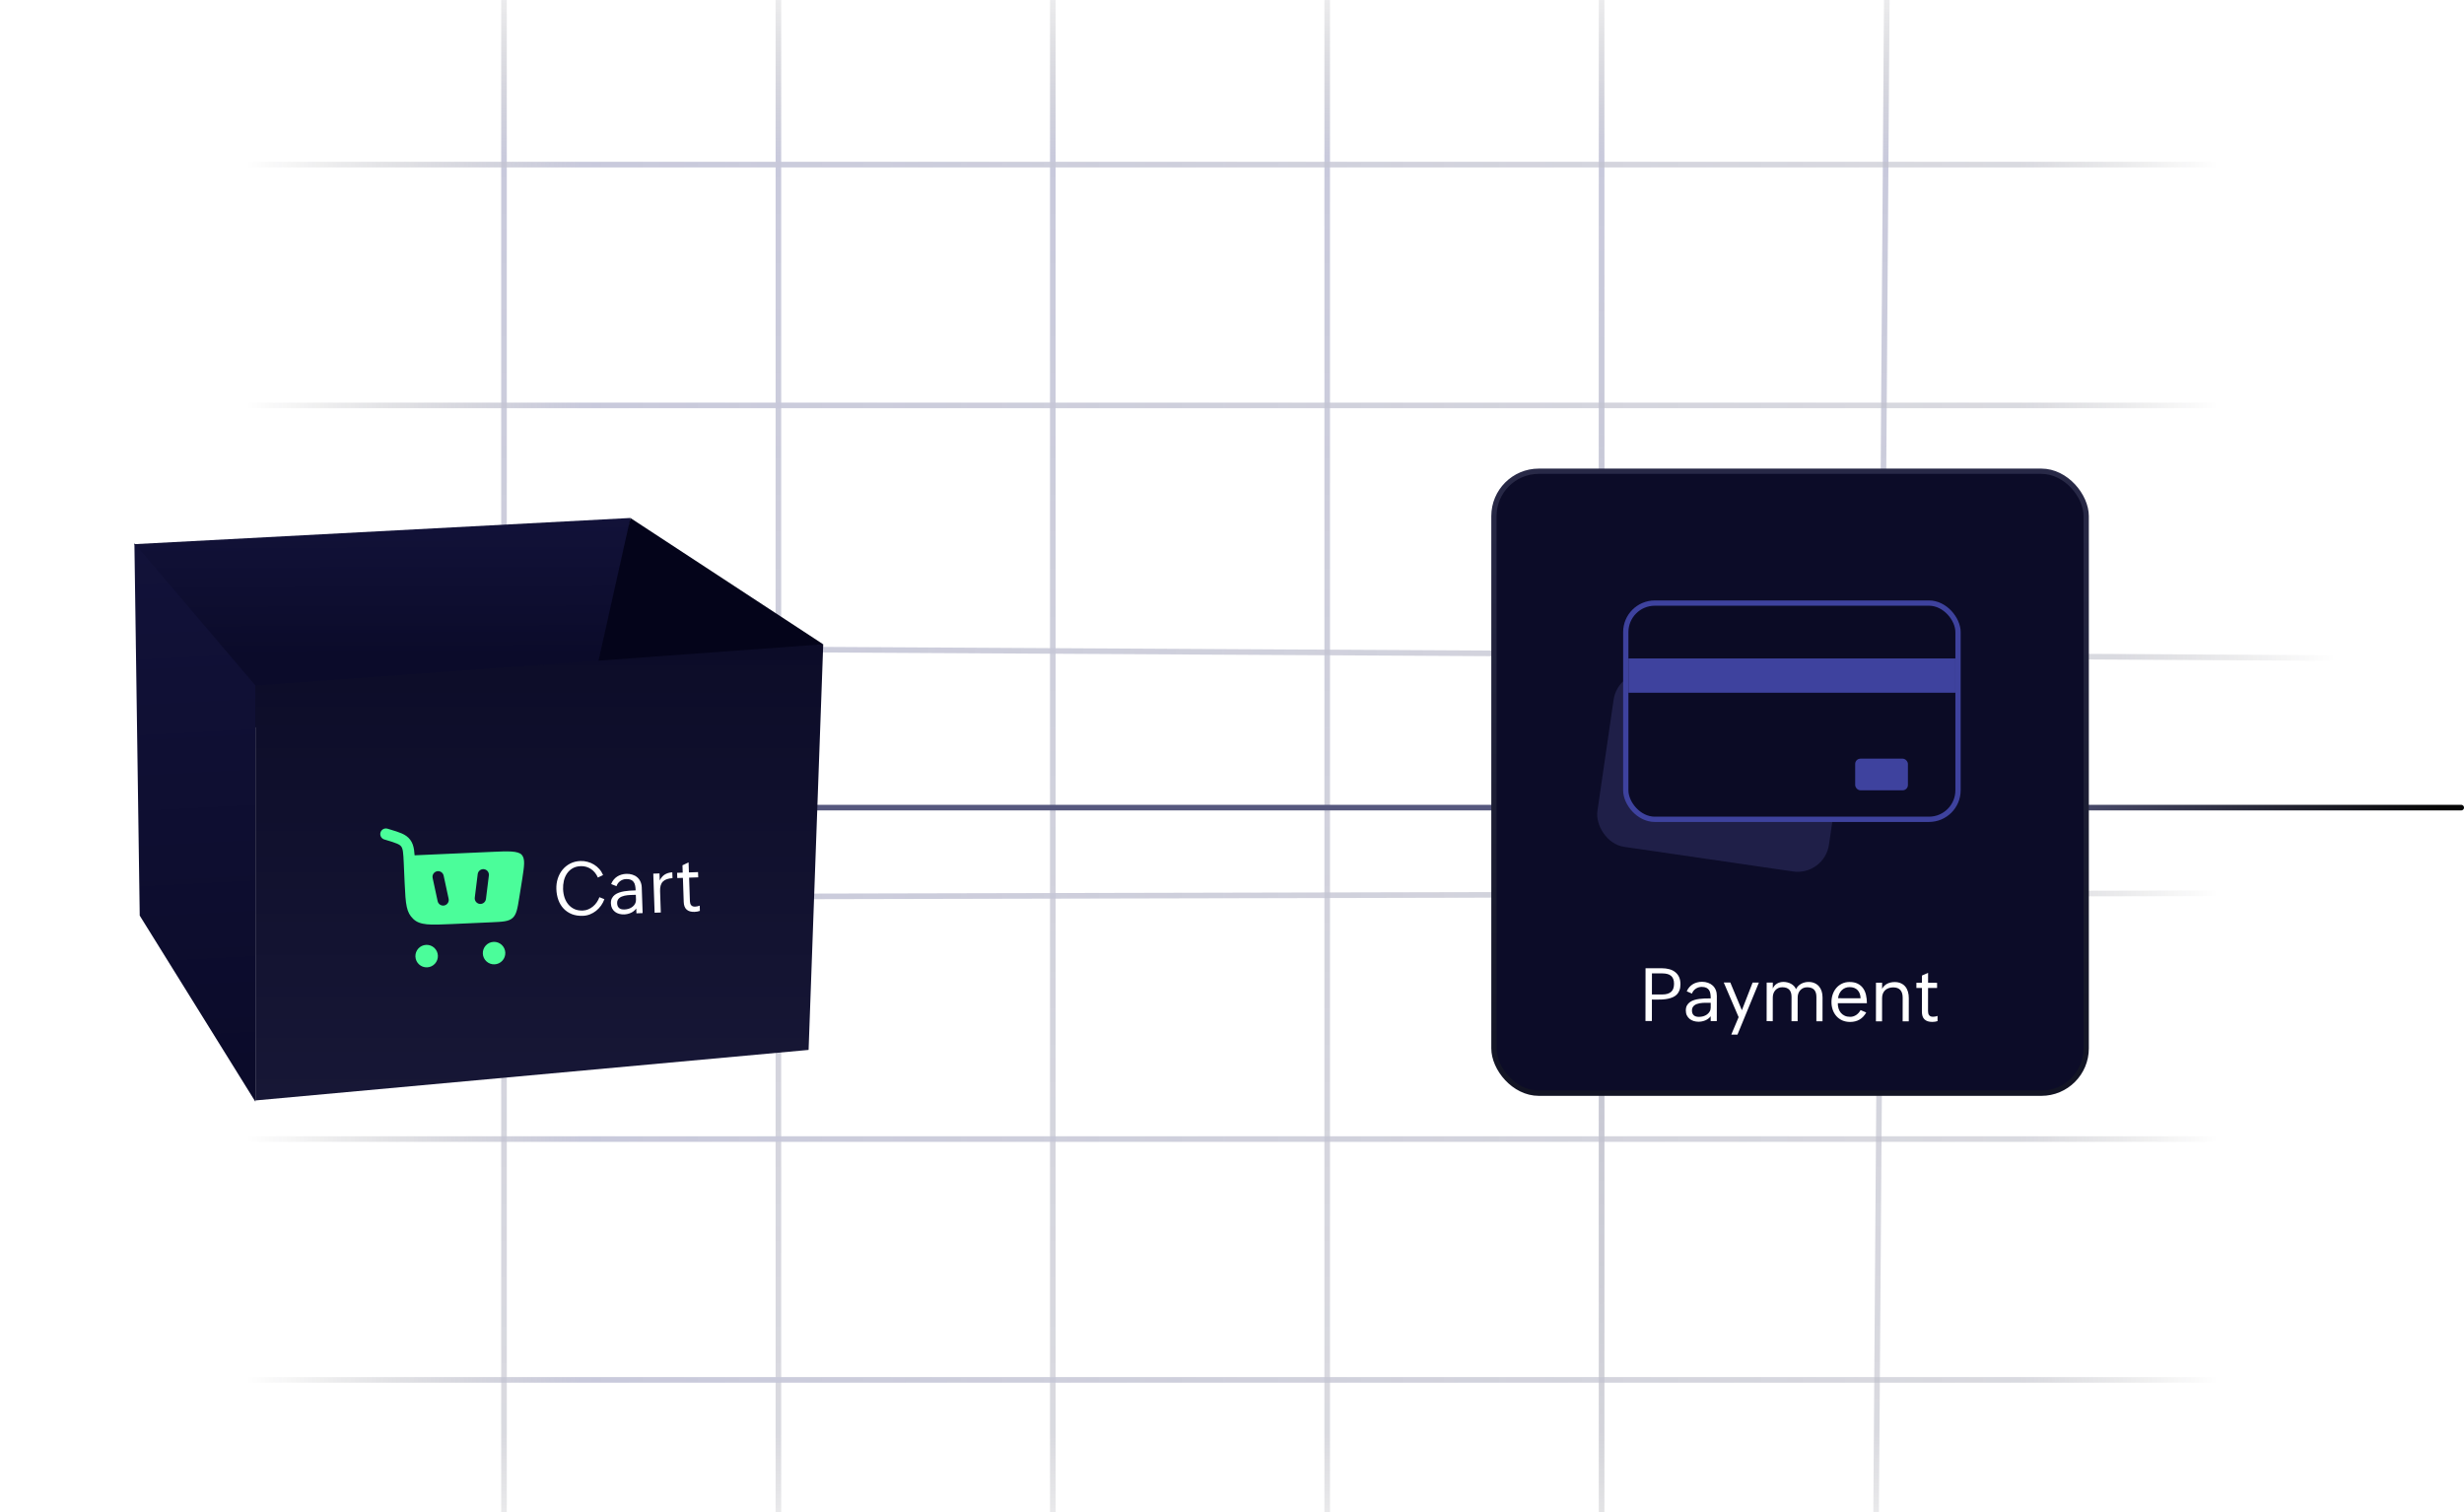 <svg id="eJX8o1VpTN71" xmlns="http://www.w3.org/2000/svg" xmlns:xlink="http://www.w3.org/1999/xlink" viewBox="-24 -80 440 270" shape-rendering="geometricPrecision" text-rendering="geometricPrecision" project-id="3a583456b8664348b08ea3be55c157d6" export-id="ea8d0801cb3849ceb56b902bb211a0ec" cached="false">
<style><![CDATA[
#eJX8o1VpTN717_to {animation: eJX8o1VpTN717_to__to 4500ms linear infinite normal forwards}@keyframes eJX8o1VpTN717_to__to { 0% {transform: translate(98.159px,64.016px)} 22.222% {transform: translate(98.159px,64.016px)} 88.889% {transform: translate(434.559px,64.016px)} 100% {transform: translate(434.559px,64.016px)}} #eJX8o1VpTN717 {animation: eJX8o1VpTN717_c_o 4500ms linear infinite normal forwards}@keyframes eJX8o1VpTN717_c_o { 0% {opacity: 1} 73.333% {opacity: 1} 80.889% {opacity: 0} 100% {opacity: 0}} #eJX8o1VpTN725_to {animation: eJX8o1VpTN725_to__to 4500ms linear infinite normal forwards}@keyframes eJX8o1VpTN725_to__to { 0% {transform: translate(36.723px,-67.727px)} 4.444% {transform: translate(36.723px,-67.727px);animation-timing-function: cubic-bezier(0.42,0,0.58,1)} 17.778% {transform: translate(36.723px,24.583px)} 93.333% {transform: translate(36.723px,24.583px)} 100% {transform: translate(36.723px,54.583px)}} #eJX8o1VpTN725_tr {animation: eJX8o1VpTN725_tr__tr 4500ms linear infinite normal forwards}@keyframes eJX8o1VpTN725_tr__tr { 0% {transform: rotate(-10.946deg)} 8.889% {transform: rotate(-10.946deg);animation-timing-function: cubic-bezier(0.445,0.05,0.55,0.95)} 22.222% {transform: rotate(0deg)} 100% {transform: rotate(0deg)}} #eJX8o1VpTN725 {animation: eJX8o1VpTN725_c_o 4500ms linear infinite normal forwards}@keyframes eJX8o1VpTN725_c_o { 0% {opacity: 0} 4.444% {opacity: 0;animation-timing-function: cubic-bezier(0.42,0,1,1)} 11.111% {opacity: 1} 93.333% {opacity: 1} 100% {opacity: 0}} #eJX8o1VpTN728_to {animation: eJX8o1VpTN728_to__to 4500ms linear infinite normal forwards}@keyframes eJX8o1VpTN728_to__to { 0% {transform: translate(64.376px,-54.667px);animation-timing-function: cubic-bezier(0.42,0,0.58,1)} 13.333% {transform: translate(64.376px,37.642px)} 93.333% {transform: translate(64.376px,37.642px)} 100% {transform: translate(64.376px,67.642px)}} #eJX8o1VpTN728_tr {animation: eJX8o1VpTN728_tr__tr 4500ms linear infinite normal forwards}@keyframes eJX8o1VpTN728_tr__tr { 0% {transform: rotate(19.007deg)} 4.444% {transform: rotate(19.007deg);animation-timing-function: cubic-bezier(0.445,0.05,0.55,0.95)} 17.778% {transform: rotate(0deg)} 100% {transform: rotate(0deg)}} #eJX8o1VpTN728 {animation: eJX8o1VpTN728_c_o 4500ms linear infinite normal forwards}@keyframes eJX8o1VpTN728_c_o { 0% {opacity: 0;animation-timing-function: cubic-bezier(0.42,0,1,1)} 6.667% {opacity: 1} 93.333% {opacity: 1} 100% {opacity: 0}} #eJX8o1VpTN731_to {animation: eJX8o1VpTN731_to__to 4500ms linear infinite normal forwards}@keyframes eJX8o1VpTN731_to__to { 0% {transform: translate(85.355px,-67.16px)} 8.889% {transform: translate(85.355px,-67.16px);animation-timing-function: cubic-bezier(0.42,0,0.58,1)} 22.222% {transform: translate(85.355px,25.15px)} 93.333% {transform: translate(85.355px,25.15px)} 100% {transform: translate(85.355px,55.15px)}} #eJX8o1VpTN731_tr {animation: eJX8o1VpTN731_tr__tr 4500ms linear infinite normal forwards}@keyframes eJX8o1VpTN731_tr__tr { 0% {transform: rotate(-15deg)} 12% {transform: rotate(-15deg);animation-timing-function: cubic-bezier(0.445,0.05,0.55,0.95)} 25.333% {transform: rotate(0deg)} 100% {transform: rotate(0deg)}} #eJX8o1VpTN731 {animation: eJX8o1VpTN731_c_o 4500ms linear infinite normal forwards}@keyframes eJX8o1VpTN731_c_o { 0% {opacity: 0} 8.889% {opacity: 0;animation-timing-function: cubic-bezier(0.42,0,1,1)} 15.556% {opacity: 1} 93.333% {opacity: 1} 100% {opacity: 0}} #eJX8o1VpTN739_to {animation: eJX8o1VpTN739_to__to 4500ms linear infinite normal forwards}@keyframes eJX8o1VpTN739_to__to { 0% {transform: translate(8.44px,-37.783px)} 48.222% {transform: translate(8.44px,-37.783px);animation-timing-function: cubic-bezier(0.445,0.05,0.55,0.95)} 52.667% {transform: translate(10.44px,-37.783px);animation-timing-function: cubic-bezier(0.445,0.05,0.55,0.95)} 57.111% {transform: translate(8.44px,-37.783px);animation-timing-function: cubic-bezier(0.445,0.05,0.55,0.95)} 61.556% {transform: translate(10.44px,-37.783px);animation-timing-function: cubic-bezier(0.445,0.05,0.55,0.95)} 66% {transform: translate(8.44px,-37.783px)} 100% {transform: translate(8.44px,-37.783px)}} #eJX8o1VpTN740_to {animation: eJX8o1VpTN740_to__to 4500ms linear infinite normal forwards}@keyframes eJX8o1VpTN740_to__to { 0% {transform: translate(295.982px,46.992px)} 46.667% {transform: translate(295.982px,46.992px);animation-timing-function: cubic-bezier(0.445,0.05,0.55,0.95)} 51.111% {transform: translate(297.982px,46.992px);animation-timing-function: cubic-bezier(0.445,0.05,0.55,0.95)} 55.556% {transform: translate(295.982px,46.992px);animation-timing-function: cubic-bezier(0.445,0.05,0.55,0.95)} 60% {transform: translate(297.982px,46.992px);animation-timing-function: cubic-bezier(0.445,0.05,0.55,0.95)} 64.444% {transform: translate(295.982px,46.992px)} 100% {transform: translate(295.982px,46.992px)}} #eJX8o1VpTN744_ts {animation: eJX8o1VpTN744_ts__ts 4500ms linear infinite normal forwards}@keyframes eJX8o1VpTN744_ts__ts { 0% {transform: translate(322.35px,64.885px) scale(0,0)} 53.333% {transform: translate(322.35px,64.885px) scale(0,0);animation-timing-function: cubic-bezier(0.42,0,0.58,1)} 60% {transform: translate(322.35px,64.885px) scale(1.15,1.15);animation-timing-function: cubic-bezier(0.42,0,0.58,1)} 66.667% {transform: translate(322.35px,64.885px) scale(1,1)} 93.333% {transform: translate(322.35px,64.885px) scale(1,1)} 100% {transform: translate(322.35px,64.885px) scale(0.4,0.4)}} #eJX8o1VpTN744 {animation: eJX8o1VpTN744_c_o 4500ms linear infinite normal forwards}@keyframes eJX8o1VpTN744_c_o { 0% {opacity: 1} 93.333% {opacity: 1} 100% {opacity: 0}} #eJX8o1VpTN746 {animation: eJX8o1VpTN746_s_do 4500ms linear infinite normal forwards}@keyframes eJX8o1VpTN746_s_do { 0% {stroke-dashoffset: 15.38} 55.556% {stroke-dashoffset: 15.38;animation-timing-function: cubic-bezier(0.42,0,0.58,1)} 60% {stroke-dashoffset: 0} 100% {stroke-dashoffset: 0}} #eJX8o1VpTN747 {animation: eJX8o1VpTN747_s_do 4500ms linear infinite normal forwards}@keyframes eJX8o1VpTN747_s_do { 0% {stroke-dashoffset: -15.38} 57.778% {stroke-dashoffset: -15.38;animation-timing-function: cubic-bezier(0.42,0,0.58,1)} 62.222% {stroke-dashoffset: 0} 100% {stroke-dashoffset: 0}}
]]></style>
<defs><linearGradient id="eJX8o1VpTN73-stroke" x1="67.915" y1="1" x2="67.915" y2="297" spreadMethod="pad" gradientUnits="userSpaceOnUse" gradientTransform="translate(0 0)"><stop id="eJX8o1VpTN73-stroke-0" offset="0%" stop-color="rgba(6,6,6,0)"/><stop id="eJX8o1VpTN73-stroke-1" offset="13.128%" stop-color="#50538e"/><stop id="eJX8o1VpTN73-stroke-2" offset="90.039%" stop-color="rgba(50,52,86,0.591)"/><stop id="eJX8o1VpTN73-stroke-3" offset="100%" stop-color="rgba(6,6,6,0)"/></linearGradient><linearGradient id="eJX8o1VpTN74-stroke" x1="116.915" y1="1" x2="116.915" y2="297" spreadMethod="pad" gradientUnits="userSpaceOnUse" gradientTransform="translate(0 0)"><stop id="eJX8o1VpTN74-stroke-0" offset="0%" stop-color="rgba(6,6,6,0)"/><stop id="eJX8o1VpTN74-stroke-1" offset="13.128%" stop-color="#50538e"/><stop id="eJX8o1VpTN74-stroke-2" offset="90.039%" stop-color="rgba(50,52,86,0.591)"/><stop id="eJX8o1VpTN74-stroke-3" offset="100%" stop-color="rgba(6,6,6,0)"/></linearGradient><linearGradient id="eJX8o1VpTN75-stroke" x1="165.915" y1="1" x2="165.915" y2="297" spreadMethod="pad" gradientUnits="userSpaceOnUse" gradientTransform="translate(0 0)"><stop id="eJX8o1VpTN75-stroke-0" offset="0%" stop-color="rgba(6,6,6,0)"/><stop id="eJX8o1VpTN75-stroke-1" offset="13.128%" stop-color="#50538e"/><stop id="eJX8o1VpTN75-stroke-2" offset="90.039%" stop-color="rgba(50,52,86,0.591)"/><stop id="eJX8o1VpTN75-stroke-3" offset="100%" stop-color="rgba(6,6,6,0)"/></linearGradient><linearGradient id="eJX8o1VpTN76-stroke" x1="214.915" y1="1" x2="214.915" y2="297" spreadMethod="pad" gradientUnits="userSpaceOnUse" gradientTransform="translate(0 0)"><stop id="eJX8o1VpTN76-stroke-0" offset="0%" stop-color="rgba(6,6,6,0)"/><stop id="eJX8o1VpTN76-stroke-1" offset="13.128%" stop-color="#50538e"/><stop id="eJX8o1VpTN76-stroke-2" offset="90.039%" stop-color="rgba(50,52,86,0.591)"/><stop id="eJX8o1VpTN76-stroke-3" offset="100%" stop-color="rgba(6,6,6,0)"/></linearGradient><linearGradient id="eJX8o1VpTN77-stroke" x1="263.915" y1="1" x2="263.915" y2="297" spreadMethod="pad" gradientUnits="userSpaceOnUse" gradientTransform="translate(0 0)"><stop id="eJX8o1VpTN77-stroke-0" offset="8.151%" stop-color="rgba(6,6,6,0)"/><stop id="eJX8o1VpTN77-stroke-1" offset="51.442%" stop-color="#50538e"/><stop id="eJX8o1VpTN77-stroke-2" offset="100%" stop-color="rgba(6,6,6,0)"/></linearGradient><linearGradient id="eJX8o1VpTN78-stroke" x1="263.915" y1="1" x2="263.915" y2="297" spreadMethod="pad" gradientUnits="userSpaceOnUse" gradientTransform="translate(0 0)"><stop id="eJX8o1VpTN78-stroke-0" offset="0%" stop-color="rgba(6,6,6,0)"/><stop id="eJX8o1VpTN78-stroke-1" offset="13.128%" stop-color="#50538e"/><stop id="eJX8o1VpTN78-stroke-2" offset="90.039%" stop-color="rgba(50,52,86,0.591)"/><stop id="eJX8o1VpTN78-stroke-3" offset="100%" stop-color="rgba(6,6,6,0)"/></linearGradient><linearGradient id="eJX8o1VpTN79-stroke" x1="314.915" y1="1" x2="313.343" y2="296.814" spreadMethod="pad" gradientUnits="userSpaceOnUse" gradientTransform="translate(0 0)"><stop id="eJX8o1VpTN79-stroke-0" offset="0%" stop-color="rgba(6,6,6,0)"/><stop id="eJX8o1VpTN79-stroke-1" offset="13.128%" stop-color="#50538e"/><stop id="eJX8o1VpTN79-stroke-2" offset="90.039%" stop-color="rgba(50,52,86,0.591)"/><stop id="eJX8o1VpTN79-stroke-3" offset="100%" stop-color="rgba(6,6,6,0)"/></linearGradient><linearGradient id="eJX8o1VpTN710-stroke" x1="22" y1="257.977" x2="374" y2="257.976" spreadMethod="pad" gradientUnits="userSpaceOnUse" gradientTransform="translate(0 0)"><stop id="eJX8o1VpTN710-stroke-0" offset="0%" stop-color="rgba(6,6,6,0)"/><stop id="eJX8o1VpTN710-stroke-1" offset="16.958%" stop-color="#50538e"/><stop id="eJX8o1VpTN710-stroke-2" offset="90.039%" stop-color="rgba(50,52,86,0.591)"/><stop id="eJX8o1VpTN710-stroke-3" offset="100%" stop-color="rgba(6,6,6,0)"/></linearGradient><linearGradient id="eJX8o1VpTN711-stroke" x1="22" y1="214.977" x2="374" y2="214.976" spreadMethod="pad" gradientUnits="userSpaceOnUse" gradientTransform="translate(0 0)"><stop id="eJX8o1VpTN711-stroke-0" offset="0%" stop-color="rgba(6,6,6,0)"/><stop id="eJX8o1VpTN711-stroke-1" offset="16.958%" stop-color="#50538e"/><stop id="eJX8o1VpTN711-stroke-2" offset="90.039%" stop-color="rgba(50,52,86,0.591)"/><stop id="eJX8o1VpTN711-stroke-3" offset="100%" stop-color="rgba(6,6,6,0)"/></linearGradient><linearGradient id="eJX8o1VpTN712-stroke" x1="22" y1="171.869" x2="374" y2="171.085" spreadMethod="pad" gradientUnits="userSpaceOnUse" gradientTransform="translate(0 0)"><stop id="eJX8o1VpTN712-stroke-0" offset="0%" stop-color="rgba(6,6,6,0)"/><stop id="eJX8o1VpTN712-stroke-1" offset="16.958%" stop-color="#50538e"/><stop id="eJX8o1VpTN712-stroke-2" offset="90.039%" stop-color="rgba(50,52,86,0.591)"/><stop id="eJX8o1VpTN712-stroke-3" offset="100%" stop-color="rgba(6,6,6,0)"/></linearGradient><linearGradient id="eJX8o1VpTN713-stroke" x1="1" y1="126.912" x2="394.999" y2="129.084" spreadMethod="pad" gradientUnits="userSpaceOnUse" gradientTransform="translate(0 0)"><stop id="eJX8o1VpTN713-stroke-0" offset="0%" stop-color="rgba(6,6,6,0)"/><stop id="eJX8o1VpTN713-stroke-1" offset="16.958%" stop-color="#50538e"/><stop id="eJX8o1VpTN713-stroke-2" offset="90.039%" stop-color="rgba(50,52,86,0.591)"/><stop id="eJX8o1VpTN713-stroke-3" offset="100%" stop-color="rgba(6,6,6,0)"/></linearGradient><linearGradient id="eJX8o1VpTN714-stroke" x1="22" y1="83.977" x2="374" y2="83.976" spreadMethod="pad" gradientUnits="userSpaceOnUse" gradientTransform="translate(0 0)"><stop id="eJX8o1VpTN714-stroke-0" offset="0%" stop-color="rgba(6,6,6,0)"/><stop id="eJX8o1VpTN714-stroke-1" offset="16.958%" stop-color="#50538e"/><stop id="eJX8o1VpTN714-stroke-2" offset="90.039%" stop-color="rgba(50,52,86,0.591)"/><stop id="eJX8o1VpTN714-stroke-3" offset="100%" stop-color="rgba(6,6,6,0)"/></linearGradient><linearGradient id="eJX8o1VpTN715-stroke" x1="22" y1="40.977" x2="374" y2="40.976" spreadMethod="pad" gradientUnits="userSpaceOnUse" gradientTransform="translate(0 0)"><stop id="eJX8o1VpTN715-stroke-0" offset="0%" stop-color="rgba(6,6,6,0)"/><stop id="eJX8o1VpTN715-stroke-1" offset="16.958%" stop-color="#50538e"/><stop id="eJX8o1VpTN715-stroke-2" offset="90.039%" stop-color="rgba(50,52,86,0.591)"/><stop id="eJX8o1VpTN715-stroke-3" offset="100%" stop-color="rgba(6,6,6,0)"/></linearGradient><linearGradient id="eJX8o1VpTN716-stroke" x1="46.502" y1="64.707" x2="411.502" y2="64.707" spreadMethod="pad" gradientUnits="userSpaceOnUse" gradientTransform="translate(0 0)"><stop id="eJX8o1VpTN716-stroke-0" offset="78.996%" stop-color="#56587e"/><stop id="eJX8o1VpTN716-stroke-1" offset="100%" stop-color="#060606"/></linearGradient><linearGradient id="eJX8o1VpTN718-stroke" x1="171.21" y1="64.516" x2="204.988" y2="64.516" spreadMethod="pad" gradientUnits="userSpaceOnUse" gradientTransform="translate(0 0)"><stop id="eJX8o1VpTN718-stroke-0" offset="0%" stop-color="#56587e"/><stop id="eJX8o1VpTN718-stroke-1" offset="100%" stop-color="#4bfd9a"/></linearGradient><filter id="eJX8o1VpTN719-filter" x="-150%" y="-150%" width="400%" height="400%"><feGaussianBlur id="eJX8o1VpTN719-filter-drop-shadow-0-blur" in="SourceAlpha" stdDeviation="6,6"/><feOffset id="eJX8o1VpTN719-filter-drop-shadow-0-offset" dx="0" dy="0" result="tmp"/><feFlood id="eJX8o1VpTN719-filter-drop-shadow-0-flood" flood-color="rgba(75,254,155,0.7)"/><feComposite id="eJX8o1VpTN719-filter-drop-shadow-0-composite" operator="in" in2="tmp"/><feMerge id="eJX8o1VpTN719-filter-drop-shadow-0-merge" result="result"><feMergeNode id="eJX8o1VpTN719-filter-drop-shadow-0-merge-node-1"/><feMergeNode id="eJX8o1VpTN719-filter-drop-shadow-0-merge-node-2" in="SourceGraphic"/></feMerge></filter><linearGradient id="eJX8o1VpTN723-fill" x1="44.523" y1="12.49" x2="44.604" y2="37.02" spreadMethod="pad" gradientUnits="userSpaceOnUse" gradientTransform="translate(0 0)"><stop id="eJX8o1VpTN723-fill-0" offset="0%" stop-color="#121239"/><stop id="eJX8o1VpTN723-fill-1" offset="100%" stop-color="#0b0b2a"/></linearGradient><linearGradient id="eJX8o1VpTN726-fill" x1="36.709" y1="2.001" x2="36.709" y2="47.164" spreadMethod="pad" gradientUnits="userSpaceOnUse" gradientTransform="translate(0 0)"><stop id="eJX8o1VpTN726-fill-0" offset="0%" stop-color="#0d0d29"/><stop id="eJX8o1VpTN726-fill-1" offset="100%" stop-color="#171737"/></linearGradient><linearGradient id="eJX8o1VpTN726-stroke" x1="36.709" y1="2.001" x2="36.709" y2="47.164" spreadMethod="pad" gradientUnits="userSpaceOnUse" gradientTransform="translate(0 0)"><stop id="eJX8o1VpTN726-stroke-0" offset="0%" stop-color="#56587e"/><stop id="eJX8o1VpTN726-stroke-1" offset="100%" stop-color="#404272"/></linearGradient><filter id="eJX8o1VpTN728-filter" x="-150%" y="-150%" width="400%" height="400%"><feGaussianBlur id="eJX8o1VpTN728-filter-drop-shadow-0-blur" in="SourceAlpha" stdDeviation="4.768,4.768"/><feOffset id="eJX8o1VpTN728-filter-drop-shadow-0-offset" dx="0" dy="3.814" result="tmp"/><feFlood id="eJX8o1VpTN728-filter-drop-shadow-0-flood" flood-color="#000"/><feComposite id="eJX8o1VpTN728-filter-drop-shadow-0-composite" operator="in" in2="tmp"/><feMerge id="eJX8o1VpTN728-filter-drop-shadow-0-merge" result="result"><feMergeNode id="eJX8o1VpTN728-filter-drop-shadow-0-merge-node-1"/><feMergeNode id="eJX8o1VpTN728-filter-drop-shadow-0-merge-node-2" in="SourceGraphic"/></feMerge></filter><linearGradient id="eJX8o1VpTN729-fill" x1="64.363" y1="18.211" x2="64.363" y2="57.073" spreadMethod="pad" gradientUnits="userSpaceOnUse" gradientTransform="translate(0 0)"><stop id="eJX8o1VpTN729-fill-0" offset="0%" stop-color="#0d0d29"/><stop id="eJX8o1VpTN729-fill-1" offset="100%" stop-color="#171737"/></linearGradient><linearGradient id="eJX8o1VpTN729-stroke" x1="64.363" y1="18.211" x2="64.363" y2="57.073" spreadMethod="pad" gradientUnits="userSpaceOnUse" gradientTransform="translate(0 0)"><stop id="eJX8o1VpTN729-stroke-0" offset="0%" stop-color="#56587e"/><stop id="eJX8o1VpTN729-stroke-1" offset="100%" stop-color="#404272"/></linearGradient><filter id="eJX8o1VpTN731-filter" x="-150%" y="-150%" width="400%" height="400%"><feGaussianBlur id="eJX8o1VpTN731-filter-drop-shadow-0-blur" in="SourceAlpha" stdDeviation="4.768,4.768"/><feOffset id="eJX8o1VpTN731-filter-drop-shadow-0-offset" dx="0" dy="3.814" result="tmp"/><feFlood id="eJX8o1VpTN731-filter-drop-shadow-0-flood" flood-color="#000"/><feComposite id="eJX8o1VpTN731-filter-drop-shadow-0-composite" operator="in" in2="tmp"/><feMerge id="eJX8o1VpTN731-filter-drop-shadow-0-merge" result="result"><feMergeNode id="eJX8o1VpTN731-filter-drop-shadow-0-merge-node-1"/><feMergeNode id="eJX8o1VpTN731-filter-drop-shadow-0-merge-node-2" in="SourceGraphic"/></feMerge></filter><linearGradient id="eJX8o1VpTN732-fill" x1="85.341" y1="6.769" x2="85.341" y2="43.53" spreadMethod="pad" gradientUnits="userSpaceOnUse" gradientTransform="translate(0 0)"><stop id="eJX8o1VpTN732-fill-0" offset="0%" stop-color="#0d0d29"/><stop id="eJX8o1VpTN732-fill-1" offset="100%" stop-color="#171737"/></linearGradient><linearGradient id="eJX8o1VpTN732-stroke" x1="85.341" y1="6.769" x2="85.341" y2="43.53" spreadMethod="pad" gradientUnits="userSpaceOnUse" gradientTransform="translate(0 0)"><stop id="eJX8o1VpTN732-stroke-0" offset="0%" stop-color="#56587e"/><stop id="eJX8o1VpTN732-stroke-1" offset="100%" stop-color="#404272"/></linearGradient><linearGradient id="eJX8o1VpTN734-fill" x1="10.804" y1="17.001" x2="15.672" y2="111.272" spreadMethod="pad" gradientUnits="userSpaceOnUse" gradientTransform="translate(0 0)"><stop id="eJX8o1VpTN734-fill-0" offset="0%" stop-color="#121239"/><stop id="eJX8o1VpTN734-fill-1" offset="100%" stop-color="#0b0b2a"/></linearGradient><linearGradient id="eJX8o1VpTN735-fill" x1="72.306" y1="35.048" x2="72.306" y2="116.496" spreadMethod="pad" gradientUnits="userSpaceOnUse" gradientTransform="translate(0 0)"><stop id="eJX8o1VpTN735-fill-0" offset="0%" stop-color="#0c0c28"/><stop id="eJX8o1VpTN735-fill-1" offset="100%" stop-color="#171736"/></linearGradient><linearGradient id="eJX8o1VpTN738-fill" x1="52.88" y1="-0.471" x2="56.974" y2="166.683" spreadMethod="pad" gradientUnits="userSpaceOnUse" gradientTransform="translate(0 0)"><stop id="eJX8o1VpTN738-fill-0" offset="0%" stop-color="#0c0c28"/><stop id="eJX8o1VpTN738-fill-1" offset="100%" stop-color="#0c0c28"/></linearGradient><linearGradient id="eJX8o1VpTN738-stroke" x1="52.88" y1="-0.471" x2="53.207" y2="133.252" spreadMethod="pad" gradientUnits="userSpaceOnUse" gradientTransform="translate(0 0)"><stop id="eJX8o1VpTN738-stroke-0" offset="0%" stop-color="#282947"/><stop id="eJX8o1VpTN738-stroke-1" offset="100%" stop-color="#0e101d"/></linearGradient></defs><g transform="translate(-2-91.5)" opacity="0.31"><path d="M68,1v296" fill="none" stroke="url(#eJX8o1VpTN73-stroke)" stroke-linecap="round" stroke-linejoin="round"/><path d="M117,1v296" fill="none" stroke="url(#eJX8o1VpTN74-stroke)" stroke-linecap="round" stroke-linejoin="round"/><path d="M166,1v296" fill="none" stroke="url(#eJX8o1VpTN75-stroke)" stroke-linecap="round" stroke-linejoin="round"/><path d="M215,1v296" fill="none" stroke="url(#eJX8o1VpTN76-stroke)" stroke-linecap="round" stroke-linejoin="round"/><path d="M264,1v296" fill="none" stroke="url(#eJX8o1VpTN77-stroke)" stroke-linecap="round" stroke-linejoin="round"/><path d="M264,1v296" fill="none" stroke="url(#eJX8o1VpTN78-stroke)" stroke-linecap="round" stroke-linejoin="round"/><path d="M315,1l-2.086,295.811" fill="none" stroke="url(#eJX8o1VpTN79-stroke)" stroke-linecap="round" stroke-linejoin="round"/><path d="M22,257.892h352" fill="none" stroke="url(#eJX8o1VpTN710-stroke)" stroke-linecap="round" stroke-linejoin="round"/><path d="M22,214.892h352" fill="none" stroke="url(#eJX8o1VpTN711-stroke)" stroke-linecap="round" stroke-linejoin="round"/><path d="M22,171.783L374,171" fill="none" stroke="url(#eJX8o1VpTN712-stroke)" stroke-linecap="round" stroke-linejoin="round"/><path d="M1,126.826L395,129" fill="none" stroke="url(#eJX8o1VpTN713-stroke)" stroke-linecap="round" stroke-linejoin="round"/><path d="M22,83.892h352" fill="none" stroke="url(#eJX8o1VpTN714-stroke)" stroke-linecap="round" stroke-linejoin="round"/><path d="M22,40.892h352" fill="none" stroke="url(#eJX8o1VpTN715-stroke)" stroke-linecap="round" stroke-linejoin="round"/></g><path d="M46.502,64.207h369" fill="none" stroke="url(#eJX8o1VpTN716-stroke)" stroke-linecap="round" stroke-linejoin="round"/><g id="eJX8o1VpTN717_to" transform="translate(98.159,64.016)"><g id="eJX8o1VpTN717" transform="translate(-188.947,-64.016)"><path d="M169.889,64.016h35.099" transform="translate(0 0.191)" fill="none" stroke="url(#eJX8o1VpTN718-stroke)"/><g filter="url(#eJX8o1VpTN719-filter)"><circle r="1.81" transform="matrix(0 1 1 0 206.195 64.016)" fill="#4bfd9a"/></g><circle r="1.81" transform="matrix(0 1 1 0 206.195 64.016)" fill="#4bfd9a"/></g></g><path d="M90.502,36.707l-5-4-69,5l3,4l71-5Z"/><path d="M-0,17.166L88.572,12.49L84.535,45.375l-66.489,4.749L-0,17.166Z" fill="url(#eJX8o1VpTN723-fill)"/><path d="M82.798,38.326L88.573,12.49L123.005,35.048L87.548,42.363l-4.749-4.037Z" fill="#04041a"/><g id="eJX8o1VpTN725_to" transform="translate(36.723,-67.727)"><g id="eJX8o1VpTN725_tr" transform="rotate(-10.946)"><g id="eJX8o1VpTN725" transform="skewX(0) skewY(-7) translate(-36.723,-24.583)" opacity="0"><path d="M57.211,43.35v-31.375c0-1.028-.415-2.012-1.15-2.73L49.749,3.086c-.712-.695-1.669-1.085-2.664-1.085h-27.036c-2.117,0-3.829,1.724-3.814,3.842l.269,37.535c.015,2.096,1.718,3.787,3.814,3.787h33.078c2.107,0,3.814-1.708,3.814-3.814Z" fill="url(#eJX8o1VpTN726-fill)" stroke="url(#eJX8o1VpTN726-stroke)" stroke-width="0.763"/><path d="M48.297,2.299v7.927c0,.053.043.095.095.095h8.224" fill="none" stroke="#56587e" stroke-width="0.763"/></g></g></g><g id="eJX8o1VpTN728_to" transform="translate(64.376,-54.667)"><g id="eJX8o1VpTN728_tr" transform="rotate(19.007)"><g id="eJX8o1VpTN728" transform="skewX(0) skewY(-7) translate(-64.376,-37.642)" opacity="0" filter="url(#eJX8o1VpTN728-filter)"><path d="M82.004,53.258v-26.241c0-1.028-.415-2.012-1.15-2.73l-5.115-4.992c-.712-.695-1.669-1.085-2.664-1.085h-22.511c-2.117,0-3.829,1.724-3.814,3.842l.224,31.233c.015,2.096,1.718,3.787,3.814,3.787h27.402c2.107,0,3.814-1.708,3.814-3.814Z" fill="url(#eJX8o1VpTN729-fill)" stroke="url(#eJX8o1VpTN729-stroke)" stroke-width="0.763"/><path d="M74.334,18.468v6.808c0,.053.043.095.095.095h7.063" fill="none" stroke="#56587e" stroke-width="0.763"/></g></g></g><g id="eJX8o1VpTN731_to" transform="translate(85.355,-67.16)"><g id="eJX8o1VpTN731_tr" transform="rotate(-15)"><g id="eJX8o1VpTN731" transform="skewX(0) skewY(-7) translate(-85.355,-25.15)" opacity="0" filter="url(#eJX8o1VpTN731-filter)"><path d="M102.029,39.716v-24.529c0-1.028-.415-2.012-1.15-2.73L96.162,7.854c-.713-.695-1.669-1.085-2.664-1.085h-21.003c-2.117,0-3.829,1.724-3.814,3.842l.209,29.132c.015,2.096,1.718,3.787,3.814,3.787h25.51c2.107,0,3.814-1.708,3.814-3.814Z" fill="url(#eJX8o1VpTN732-fill)" stroke="url(#eJX8o1VpTN732-stroke)" stroke-width="0.763"/><path d="M94.774,7.011v6.435c0,.053.043.095.095.095h6.676" fill="none" stroke="#56587e" stroke-width="0.763"/></g></g></g><path d="M-0,17.001L21.609,42.409v74.324L0.95,83.489l-.95-66.489Z" fill="url(#eJX8o1VpTN734-fill)"/><path d="M21.609,42.409L123.004,35.048l-2.612,72.425-98.783,9.023v-74.087Z" fill="url(#eJX8o1VpTN735-fill)"/><path d="M83.93,80.556c-.147.409-.347.792-.6,1.149-.253.352-.547.662-.881.93-.335.264-.703.476-1.107.638-.399.157-.82.243-1.263.258-.738.025-1.396-.076-1.974-.304-.573-.233-1.06-.562-1.462-.987-.402-.425-.712-.937-.933-1.534-.216-.597-.336-1.247-.36-1.951-.022-.651.061-1.274.249-1.867.193-.598.475-1.125.846-1.581.376-.461.835-.831,1.377-1.11.547-.28,1.161-.431,1.843-.454.426-.015.843.034,1.251.146.412.108.796.271,1.152.489s.673.486.954.802.503.674.669,1.073l-.931.443c-.132-.313-.301-.596-.505-.85-.204-.258-.438-.476-.701-.654-.258-.178-.543-.314-.855-.408s-.642-.135-.989-.123c-.578.02-1.071.152-1.48.396-.405.24-.736.551-.992.934-.252.378-.435.808-.549,1.291-.11.482-.156.973-.139,1.472.018.534.105,1.038.26,1.511.16.473.387.885.681,1.236s.656.625,1.085.824c.433.194.931.281,1.496.262.343-.012.669-.084.977-.216.313-.133.598-.307.856-.525.258-.217.482-.467.672-.747.195-.285.347-.584.459-.896l.893.354Zm5.692,1.651c-.24.343-.555.604-.945.782s-.797.275-1.223.29c-.308.011-.603-.023-.884-.1-.281-.077-.529-.197-.743-.359-.214-.167-.389-.374-.523-.621-.13-.252-.201-.545-.213-.88-.012-.356.045-.658.171-.906.131-.252.306-.463.526-.631.225-.169.483-.303.775-.405s.594-.177.905-.227c.316-.054.627-.091.935-.11.312-.019.599-.034.86-.043l.248-.008-.002-.046c-.01-.3-.041-.573-.093-.819-.048-.251-.135-.463-.263-.637-.123-.174-.295-.307-.516-.4-.216-.093-.496-.133-.839-.121-.191.006-.377.041-.557.104s-.347.151-.5.265c-.153.11-.285.242-.397.398-.112.152-.196.32-.25.504l-.959-.378c.116-.295.264-.552.443-.772.184-.224.393-.411.626-.563s.489-.267.764-.346c.275-.083.565-.13.869-.141.391-.013.751.033,1.081.139.334.102.622.257.864.466.246.209.44.468.581.776.145.308.225.66.238,1.055l.156,4.573-1.107.038-.03-.879Zm-1.041-2.397c-.152.005-.317.017-.494.036-.178.015-.357.043-.538.084-.177.041-.349.095-.516.161s-.314.154-.441.263c-.123.104-.22.232-.293.382-.073.15-.106.328-.099.532.007.213.044.394.11.544.07.145.163.264.28.356.116.087.253.15.411.188.158.034.33.047.517.041.256-.009.509-.052.759-.13.249-.082.471-.199.666-.349.195-.15.35-.332.464-.544.119-.213.174-.456.164-.73l-.03-.866-.958.033Zm4.077-3.811l1.107-.038.043,1.251c.236-.478.537-.829.903-1.055.37-.23.818-.363,1.343-.398l.036,1.042c-.382.026-.715.087-.998.184-.284.092-.518.231-.703.415-.185.18-.321.411-.407.692-.086.277-.122.615-.109,1.015l.131,3.831-1.107.038-.238-6.977Zm8.322,6.649c-.301.106-.619.165-.953.176-.608.021-1.078-.113-1.41-.402-.327-.289-.502-.746-.523-1.371l-.147-4.3-1.003.034-.032-.932l1.003-.034-.045-1.31l1.091-.52.061,1.792l1.629-.056.032.932-1.629.056.143,4.189c.005.148.025.284.06.409.035.121.088.225.161.314s.168.157.287.205c.119.044.265.063.439.057.252-.009.519-.068.803-.177l.032.938Z" fill="#fff"/><path d="M64.137,88.181c1.108-.049,2.046.809,2.095,1.917.049,1.108-.808,2.047-1.917,2.096-1.108.049-2.047-.809-2.096-1.917-.049-1.108.81-2.046,1.917-2.095Zm-12.038.534c1.108-.049,2.046.809,2.095,1.918.049,1.108-.808,2.047-1.917,2.096-1.108.049-2.047-.809-2.096-1.917s.809-2.047,1.917-2.096ZM43.948,68.642c.161-.531.721-.831,1.252-.67l.409.123c.838.253,1.55.469,2.113.714.602.263,1.123.597,1.528,1.136.402.535.585,1.134.686,1.794.045.296.077.624.102.985l14.229-.633c2.253-.1,4.282-.19,4.91.555.628.745.448,1.919.087,4.266l-.524,3.273c-.331,2.064-.496,3.096-1.207,3.73-.711.634-1.755.68-3.842.773l-7.093.316c-3.73.166-5.595.25-6.809-.921-1.213-1.171-1.356-2.466-1.531-6.4l-.155-3.48c-.044-.99-.074-1.652-.152-2.159-.074-.484-.179-.722-.308-.893-.125-.167-.311-.321-.725-.501-.441-.193-1.038-.374-1.945-.649l-.355-.107c-.531-.161-.831-.721-.671-1.252ZM55.22,76.348c-.117-.542-.651-.887-1.193-.77-.542.117-.888.651-.771,1.193l.893,4.139c.117.542.651.887,1.193.77.542-.117.887-.651.77-1.194l-.892-4.138Zm7.205-1.144c-.55-.068-1.052.323-1.121.873l-.521,4.201c-.068.55.323,1.052.873,1.121s1.052-.323,1.121-.873l.521-4.202c.068-.55-.323-1.051-.873-1.119Z" fill="#4bfd9a"/><rect width="105.759" height="111.061" rx="8.005" ry="8.005" transform="translate(242.775 4.144)" fill="url(#eJX8o1VpTN738-fill)" stroke="url(#eJX8o1VpTN738-stroke)" stroke-width="0.942"/><g id="eJX8o1VpTN739_to" transform="translate(8.44,-37.783)"><rect width="41.784" height="31.377" rx="5.65" ry="5.65" transform="rotate(8.288) translate(264.961,39.352)" fill="#1f1f48"/></g><g id="eJX8o1VpTN740_to" transform="translate(295.982,46.992)"><g transform="translate(-295.982,-46.992)"><rect width="59.328" height="38.61" rx="5.179" ry="5.179" transform="translate(266.318 27.687)" fill="#0b0b25" stroke="#3e429e" stroke-width="0.942"/><path d="M325.175,37.575h-58.386v6.121h58.386v-6.121Z" fill="#3e429e"/><rect width="9.417" height="5.65" rx="0.942" ry="0.942" transform="translate(307.282 55.467)" fill="#3e429e"/></g></g><g id="eJX8o1VpTN744_ts" transform="translate(322.35,64.885) scale(0,0)"><g id="eJX8o1VpTN744" transform="translate(-322.35,-64.885)"><circle r="13.184" transform="translate(322.35 64.885)" fill="#cb3c3c"/><path id="eJX8o1VpTN746" d="M316.699,59.685l11.772,9.888" fill="none" stroke="#fff" stroke-width="1.413" stroke-linecap="round" stroke-dashoffset="15.38" stroke-dasharray="15.38"/><path id="eJX8o1VpTN747" d="M317.094,70.009l10.982-10.758" fill="none" stroke="#fff" stroke-width="1.413" stroke-linecap="round" stroke-dashoffset="-15.38" stroke-dasharray="15.38"/></g></g><path d="M269.847,92.888l2.942.004c.454.001.881.055,1.28.163.404.103.753.271,1.049.504.3.228.536.522.707.883s.256.799.255,1.314c0,.416-.059.775-.175,1.075-.112.296-.269.547-.471.752-.202.202-.44.362-.715.482-.271.12-.565.212-.882.276-.318.064-.651.106-.998.127-.344.017-.689.025-1.037.024l-.817-.014-.006,3.837-1.146-.002.014-9.424Zm3.012,4.684c.653.001,1.161-.146,1.526-.442.366-.3.549-.787.55-1.46c0-.348-.049-.639-.147-.876-.094-.236-.231-.425-.411-.567-.18-.146-.399-.252-.656-.316-.254-.065-.539-.097-.857-.098l-1.873-.003-.005,3.759l1.873.003Zm8.621,3.888c-.249.33-.57.576-.96.739-.391.162-.797.243-1.217.243-.305-.001-.595-.044-.869-.13-.275-.087-.515-.214-.721-.381-.205-.172-.37-.383-.494-.632-.12-.253-.18-.545-.179-.876c0-.351.067-.647.2-.888.138-.244.319-.446.542-.604.228-.159.487-.283.779-.372s.593-.154.902-.192c.313-.042.622-.068.927-.076.309-.008.592-.012.85-.012l.244 0v-.045c.001-.296-.02-.567-.063-.811-.038-.249-.117-.462-.237-.638-.116-.176-.281-.314-.495-.413-.21-.099-.485-.149-.824-.149-.189-0-.373.027-.554.083-.18.056-.348.137-.502.244-.155.103-.29.229-.406.379-.116.146-.205.309-.265.489l-.933-.407c.125-.287.28-.536.465-.746.189-.214.402-.392.638-.533s.492-.246.766-.314c.275-.072.563-.109.863-.108.386.001.74.059,1.062.175.326.112.605.276.836.49.236.215.418.477.546.786.133.309.199.659.198,1.05l-.006,4.519-1.094-.001.001-.869Zm-.943-2.403c-.15-0-.313.006-.489.019-.176.008-.354.029-.535.064-.176.034-.347.081-.515.141-.167.06-.316.141-.444.244-.125.099-.226.221-.303.366-.078.146-.117.319-.117.521c0,.21.029.391.089.541.064.146.152.266.264.361.111.09.244.157.399.2.154.039.323.058.508.059.253,0,.504-.034.753-.102.249-.073.473-.18.67-.321.198-.142.357-.315.477-.521.125-.206.188-.444.188-.714l.001-.856-.946-.001Zm5.932,2.564l-2.657-6.184l1.172.002l2.066,4.947l1.919-4.941l1.12.002-3.824,9.291-1.107-.002l1.311-3.114Zm5.01-6.173l1.095.002-.002,1.056c.181-.403.439-.699.774-.887.335-.193.717-.289,1.146-.288.223 0.0.449.029.676.085.227.052.44.132.637.239.202.108.382.243.54.406.159.159.281.348.366.567.224-.429.534-.75.929-.964.395-.218.839-.327,1.333-.327.403.001.759.072,1.068.214.309.138.568.329.778.574s.368.535.475.87.16.698.16,1.088l-.006,4.275-1.095-.002.006-4.351c.001-.558-.133-.983-.403-1.275s-.689-.439-1.255-.44c-.266-0-.504.049-.715.147-.206.099-.382.231-.528.398s-.258.362-.336.585c-.073.223-.11.461-.11.714l-.006,4.217-1.095-.002.007-4.352c0-.558-.134-.983-.404-1.275-.27-.292-.688-.439-1.255-.44-.266-0-.504.049-.715.147-.206.098-.382.231-.528.398-.146.167-.258.362-.336.585-.073.223-.11.461-.11.714l-.006,4.216-1.094-.001.009-6.895Zm17.779,5.343c-.314.561-.713.984-1.199,1.266-.485.283-1.045.424-1.68.423-.524-.001-.994-.094-1.41-.279-.412-.19-.761-.445-1.048-.768-.283-.322-.499-.698-.649-1.127-.149-.434-.224-.893-.223-1.378.001-.489.076-.951.227-1.384s.366-.813.646-1.139c.279-.326.616-.583,1.011-.771.4-.193.848-.288,1.346-.288.58.001,1.067.102,1.461.305.395.202.714.475.958.819.244.344.417.745.52,1.205.106.459.159.947.159,1.462l-5.195-.007c-.005.343.04.663.134.959.094.297.233.554.417.774.188.219.42.391.694.516.279.124.599.187.959.188.202,0,.395-.03.58-.09.184-.06.356-.143.515-.25.159-.111.303-.24.432-.386.129-.15.239-.311.329-.482l1.016.433Zm-1.013-2.538c-.016-.609-.192-1.093-.526-1.449-.334-.361-.815-.542-1.441-.543-.288-0-.552.051-.792.153-.236.103-.443.244-.619.424s-.32.39-.432.63c-.108.24-.179.5-.213.779l4.023.006Zm2.753-2.777l1.094.002-.002,1.094c.108-.214.241-.397.4-.547.159-.154.336-.281.529-.379.197-.098.406-.171.625-.218.223-.047.452-.07.688-.07.43.001.803.074,1.12.22.318.142.579.34.785.593.21.254.366.556.468.908.103.348.154.726.153,1.133l-.006,4.165-1.094-.002.006-4.242c.001-.588-.138-1.039-.416-1.352-.279-.314-.704-.471-1.274-.472-.301-0-.573.044-.818.134-.241.086-.449.21-.625.372-.172.163-.305.36-.4.592-.095.232-.142.493-.143.785l-.006,4.178-1.094-.002.01-6.894Zm10.992,6.858c-.301.094-.616.141-.947.141-.601-.001-1.06-.15-1.377-.447-.313-.296-.469-.753-.468-1.371l.006-4.249-.991-.001.001-.921.991.001.002-1.294l1.095-.475-.002,1.77l1.609.002-.001.92-1.61-.002-.005,4.14c-.001.146.014.281.044.405.03.121.079.226.148.316.068.09.16.161.276.213.116.047.26.071.431.071.249.001.516-.048.799-.147l-.001.927Z" fill="#fff"/></svg>
